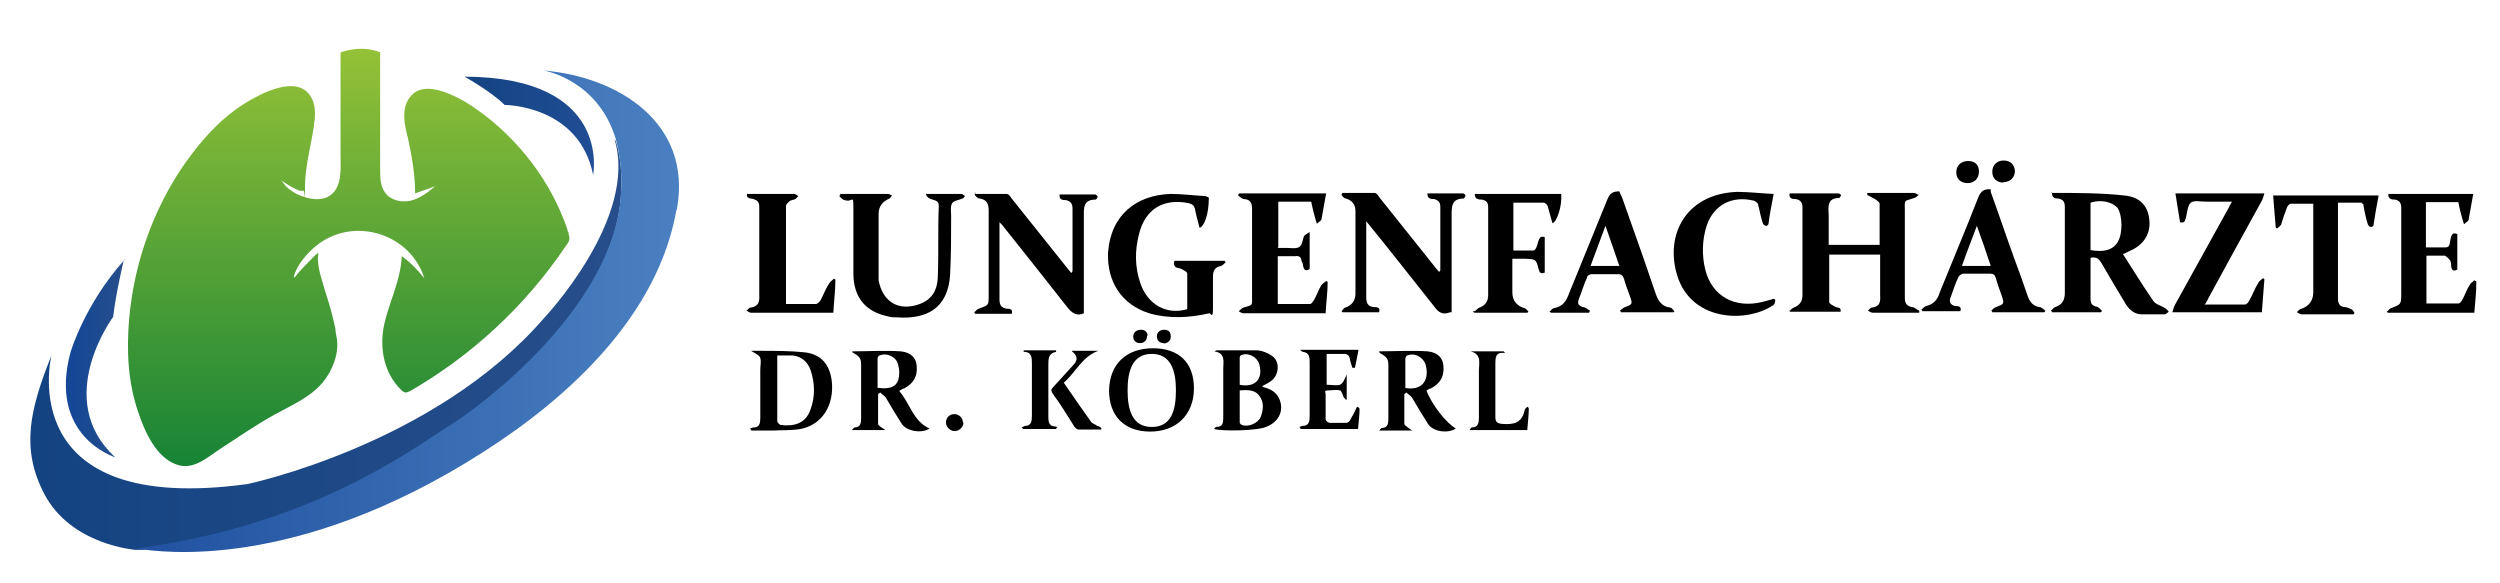 <?xml version="1.0" encoding="UTF-8"?>
<svg id="Ebene_1" data-name="Ebene 1" xmlns="http://www.w3.org/2000/svg" xmlns:xlink="http://www.w3.org/1999/xlink" version="1.1" viewBox="0 0 486 113.4">
  <defs>
    <style>
      .cls-1 {
        fill: #000;
      }

      .cls-1, .cls-2, .cls-3, .cls-4, .cls-5, .cls-6 {
        stroke-width: 0px;
      }

      .cls-2 {
        fill: url(#Unbenannter_Verlauf_5);
      }

      .cls-3 {
        fill: url(#Unbenannter_Verlauf_6);
      }

      .cls-4 {
        fill: url(#Unbenannter_Verlauf_4);
      }

      .cls-5 {
        fill: url(#Unbenannter_Verlauf_3);
      }

      .cls-6 {
        fill: url(#Unbenannter_Verlauf_2);
      }
    </style>
    <linearGradient id="Unbenannter_Verlauf_6" data-name="Unbenannter Verlauf 6" x1="5.9" y1="-684.5" x2="120.9" y2="-684.5" gradientTransform="translate(0 -617.6) scale(1 -1)" gradientUnits="userSpaceOnUse">
      <stop offset="0" stop-color="#4a80c1"/>
      <stop offset="0" stop-color="#144381"/>
      <stop offset="1" stop-color="#274e8b"/>
    </linearGradient>
    <linearGradient id="Unbenannter_Verlauf_2" data-name="Unbenannter Verlauf 2" x1="67.8" y1="-708.8" x2="67.8" y2="-627.2" gradientTransform="translate(0 -617.6) scale(1 -1)" gradientUnits="userSpaceOnUse">
      <stop offset="0" stop-color="#168336"/>
      <stop offset="1" stop-color="#94c137"/>
    </linearGradient>
    <linearGradient id="Unbenannter_Verlauf_3" data-name="Unbenannter Verlauf 3" x1="90.3" y1="-642.1" x2="115.4" y2="-642.1" gradientTransform="translate(0 -617.6) scale(1 -1)" gradientUnits="userSpaceOnUse">
      <stop offset="0" stop-color="#4a80c1"/>
      <stop offset="0" stop-color="#144381"/>
      <stop offset="1" stop-color="#204d95"/>
    </linearGradient>
    <linearGradient id="Unbenannter_Verlauf_4" data-name="Unbenannter Verlauf 4" x1="26.4" y1="-678.2" x2="131.9" y2="-678.2" gradientTransform="translate(0 -617.6) scale(1 -1)" gradientUnits="userSpaceOnUse">
      <stop offset="0" stop-color="#4a80c1"/>
      <stop offset="0" stop-color="#2151a0"/>
      <stop offset="1" stop-color="#4a80c1"/>
    </linearGradient>
    <linearGradient id="Unbenannter_Verlauf_5" data-name="Unbenannter Verlauf 5" x1="12.8" y1="-687.2" x2="24.1" y2="-687.2" gradientTransform="translate(0 -617.6) scale(1 -1)" gradientUnits="userSpaceOnUse">
      <stop offset="0" stop-color="#4a80c1"/>
      <stop offset="0" stop-color="#124697"/>
      <stop offset="1" stop-color="#274e8b"/>
    </linearGradient>
  </defs>
  <g>
    <path class="cls-3" d="M120.7,38.1c-1.3,21.5-26.3,40.7-33.9,45.3-7.6,4.6-25.6,19.1-59.1,23.5h.2-1.5s-12.6-.9-17.8-10.9c-4.6-8.8-2.8-16.4,1.4-26.9-.2.9-7.2,31.2,38.1,25,0,0,36.3-7.6,57.6-32.2,0,0,18.6-19.6,13.7-35,0,0,0,.2.3.5q0,.1,0,0c.9,2.9,1.3,6.4,1,10.8h0Z"/>
    <path class="cls-6" d="M73.9,10.3v22.5c0,1.6,0,3.4,1,4.7,1.1,1.5,3.2,1.9,5,1.5,1.8-.5,3.3-1.6,4.7-2.8-1.2.5-2.6.9-3.9,1.4,0-3.5-.6-7-1.3-10.3-.4-1.7-.9-3.4-.8-5.2,0-1.7.9-3.6,2.5-4.4,1.2-.6,2.7-.5,4-.2,2.7.7,5.2,2.1,7.5,3.7,8.1,5.7,14.5,14,17.7,23.4,0,.2,0,.3.2.5,0,.4.2.9.2,1.2,0,.7-.5,1.2-.9,1.8-7.8,11.5-18.2,21.1-30.2,28-.2,0-.4.2-.7.2s-.6-.2-.8-.4c-3.5-3.3-4.4-8.3-3.4-12.9,1-4.4,3.2-8.5,3.4-13.2,1.7,1.2,3.1,2.7,4.4,4.3-2.7-8.6-13.3-11.9-20.4-6.8-2,1.4-4.5,4.2-5,6.6h.2c1.1-1.4,2.4-2.7,3.7-4s.8-.5.8.3c0,2.3.9,4.5,1.5,6.7.8,2.4,1.4,4.6,1.9,7,0,.7.2,1.3.3,2,.4,3-.9,6.2-2.8,8.5-2.6,3-6.1,4.4-9.5,6.3-3.6,2-6.9,4.3-10.3,6.5-2.6,1.7-5.3,4.3-8.6,3.1-4-1.4-6.2-6.5-7.4-10.1-1.3-3.7-1.9-7.7-2-11.5-.3-11.6,2.9-23.7,8.9-33.6,1-1.7,2.1-3.3,3.3-4.9,2.9-3.9,6.3-7.5,10.5-10.1,3-1.9,10-5.6,12.7-1.5.9,1.3,1,2.9.9,4.4-.4,4.4-1.9,8.7-1.9,13.3s0,.6-.3.8h-.7c-1.3-.5-2.6-1.3-3.7-2.1.3.2.6.8.8,1,.3.4.7.7,1,.9.8.6,1.5,1,2.5,1.3,1.6.6,3.9.9,5.4-.3,2.3-1.7,1.9-5.4,1.9-7.9V10.2s3.9-1.6,7.8,0h.2-.2Z"/>
    <path class="cls-5" d="M90.3,14.9s5.2,2.9,7.8,5.5c0,0,14.5,0,17.2,13.6,0,0,3.8-19-25-19.1Z"/>
    <path class="cls-4" d="M131.5,40.8c-3.6,20.5-20.8,36.4-37.6,47.1-36.9,23.6-63.3,19.2-66.3,18.9,0,0-1.2-.2-1.2-.2,33.5-4.3,52.9-18.7,60.4-23.5,7.6-4.6,32.6-23.9,33.9-45.3.3-4.3-.2-7.9-1-10.8q-.4-1.3,0,0c-3.4-11.2-13.3-13.2-14.1-13.3,14.7,1.2,29,10.3,26,26.9v.2h0Z"/>
    <path class="cls-2" d="M24.1,50.4s-1.6,6.7-2.1,11.2c0,0-11.9,16,.4,27.3,0,0-13.1-4-8.7-20.4,0,0,2.7-9.3,10.5-18h0Z"/>
  </g>
  <g>
    <path class="cls-1" d="M347.8,60.5c.3-.2.6-.6.9-.7,1.1-.4,1.7-1.2,1.7-2.4v-17c0-1-.3-1.5-1.3-1.7-.5,0-1.4,0-1.2-1.1h9.5c.2,0,.4.2.5.3,0,.2-.3.6-.4.6-2.3,0-2.1,1.7-2,3.2v5.9h9.9v-8c0-.3-.6-.7-.9-.9-.5-.3-1-.5-1.5-.8,0,0,0-.3,0-.4h9c.4,0,.7.3,1,.4-.3.2-.5.5-.9.6-2.1.7-1.8.2-1.8,2.5v16.9c0,1.1.4,1.6,1.4,1.8.5,0,.9.5,1.4.7,0,0,0,.3,0,.4h-9c-.4,0-.7-.3-1-.4.3-.2.5-.6.8-.6,1.4-.2,1.7-.9,1.6-2.3,0-2.7,0-5.3,0-8h-9.9v9.2c0,.4.8.7,1.1.9.4.3,1.3,0,1.1,1h-9.8s-.2-.2-.3-.3h0Z"/>
    <path class="cls-1" d="M398.8,37.5c4.8,0,9.6,0,14.2.5,3,.3,4.5,2,4.8,4.5.4,2.7-.9,5-3.6,6.2-.5.2-.9.5-1.5.7,2,3.1,3.9,6.2,5.9,9.1.5.7,1.5.9,2.3,1.4.3.2.5.4.7.7-.3.2-.5.5-.8.5h-4.5c-1.5,0-2.6-1.1-3.3-2.4-1.5-2.5-3-5-4.5-7.6-.5-.8-.9-1.2-2.1-1v8c0,.9.3,1.3,1.1,1.5.4,0,.8.5,1.1.8,0,0,0,.2-.2.3h-9.5s0-.2-.2-.3c.3-.2.5-.6.8-.7,1.3-.4,1.9-1.3,1.9-2.7v-16.8c0-.9-.3-1.4-1.2-1.6-.5,0-1.4,0-1.3-1.3h0ZM406.3,48.6c2.7.5,4.5,0,5.4-1.6,1-1.6.9-5.1,0-6.5-.9-1.2-3.2-1.8-5.3-1.1v9.2h0Z"/>
    <path class="cls-1" d="M281.9,60.7c-1.4.6-2.3,0-3-1-4.3-5.4-8.5-10.8-12.9-16.2,0,0-.2-.2-.4-.5v14.8c0,1.1.3,1.8,1.5,1.9.5,0,1.3,0,1,1h-7.1l-.2-.2c.2-.2.4-.6.7-.7,1.3-.4,2-1.4,2-2.7v-16.1c0-1.2-.6-2-1.8-2.4-.4,0-.7-.4-.9-.7,0,0,0-.3.2-.4h6.2c.3,0,.7.4.9.8,3.7,4.6,7.4,9.3,11.1,13.9.2.2.3.4.6.7,0-.2.2-.3.2-.3v-12.4c0-.9-.4-1.2-1.1-1.5-.6,0-1.5,0-1.4-1.1h6.9c.2,0,.4.2.5.4,0,.2-.3.6-.4.6-2.4,0-2.3,1.7-2.3,3.5v18.6h-.3Z"/>
    <path class="cls-1" d="M189.5,37.7h6.2c.3,0,.7.4.9.8,3.7,4.6,7.4,9.3,11.1,13.9.2.2.3.4.6.7,0-.2.2-.3.2-.4v-12.2c0-.9-.4-1.4-1.3-1.6-.5,0-1.4,0-1.2-1.1h6.9c.2,0,.3.2.5.4,0,.2-.3.6-.4.6-2.5,0-2.3,1.7-2.3,3.5v18.6c-1.3.6-2.2,0-3-.9-4.3-5.5-8.6-10.9-12.9-16.3,0,0-.2-.2-.5-.5v15c0,1,.3,1.6,1.3,1.8.5,0,1.4,0,1.1,1h-7.1s-.2-.2-.2-.3c.3-.2.5-.6.9-.7,1.9-.7,1.9-.6,1.9-2.6v-16.5c0-1.3-.4-2.1-1.7-2.3-.4,0-.8-.4-1-.7,0,0,0-.3.2-.4h-.2Z"/>
    <path class="cls-1" d="M228.3,50.7h9.8s0,.2.2.3c-.3.2-.6.6-.9.7-1.2.2-1.6.9-1.6,2.1,0,2.1,0,4.1,0,6.2s-.4.9-.7.9c-3.9.9-7.9,1.1-11.7,0-5.4-1.7-8.2-6.2-8-11.7.5-7.5,5.6-11.3,12.2-11.5,2.2,0,4.4.3,6.5.4.3,0,.7.2.9.3,0,3.3-.9,5.6-1.8,5.9-.3-1.2-.7-2.5-.9-3.7-.2-.7-.5-.9-1.2-1.1-4.9-1-8.5,1.1-9.7,6.1-.8,3.2-.8,6.3.3,9.5,1.4,4.1,5.1,6.2,9.1,5v-6.9c0-.4-.8-.7-1.1-.9-.5-.3-1.4,0-1.5-1.1h0Z"/>
    <path class="cls-1" d="M163.2,37.7h9.4c.3,0,.5.2.8.3-.2.2-.3.5-.5.6-1.4.6-2.1,1.6-2.1,3,0,4,0,8,0,12v.9c.8,4.2,3.9,6.1,8,4.6,2.4-.9,3.4-2.7,3.5-5.1.2-4.6,0-9.4.2-14,0-.9-.6-1-1.2-1.2-.8-.2-1.2-.6-1.3-1.1h6.9c.2,0,.5.3.7.4-.2.2-.3.5-.5.5-.7.3-1.7.4-2,.9-.4.7-.2,1.6-.2,2.5,0,3.8,0,7.6-.2,11.4-.4,6.5-4.5,8.7-10.3,8.3-.6,0-1.2,0-1.8-.2-4.3-.9-6.6-3.6-6.7-8.1,0-4.1,0-8,0-12.1s0-1.8-1.7-2.4c-.4,0-.7-.5-1-.7,0,0,0-.3.2-.4h0,0Z"/>
    <path class="cls-1" d="M463.9,37.7h16.9c-.3,1.7-.6,3.4-.9,5,0,.3-.5.5-.9.9-.5-1.6-.8-2.8-1.1-4.3h-6.3v8.8h3.8c1,0,.8-1,1-1.7.2-.7.3-1.3,1.3-.9v6.9c-.7.4-1.1.2-1.2-.7,0-.4,0-.9-.3-1.2-.2-.3-.7-.7-.9-.8h-3.6v9.3h6.2c.3,0,.6-.4.7-.6.6-1,.9-2.1,1.5-3,.2-.4.6-.6.9-.9l.4.2c0,2-.2,4-.4,6.1h-16.8l-.2-.2c.3-.2.5-.6.8-.7,1.9-.7,2-.7,2-2.7v-16.8c0-.9-.3-1.4-1.2-1.6-.5,0-1.4,0-1.3-1.1h-.3Z"/>
    <path class="cls-1" d="M248.4,48.2h1.8c.8,0,1.8.2,2.4-.2s.6-1.4.9-2.1c.2-.3.7-.5,1.1-.8v7.2c-.8.5-1.1.2-1.3-.7,0-.4-.2-.7-.3-.9,0-.8-.6-1-1.2-.9h-3.4v9.3h6.3c.2,0,.5-.4.7-.7.6-1,.9-2.1,1.5-3,.2-.3.7-.5.9-.8,0,0,.2.2.3.2,0,2-.3,4-.4,6.1h-15.9c-.4,0-.7-.2-1-.4.3-.2.6-.6.9-.7,1.9-.6,1.7-.2,1.7-2.3v-16.9c0-1.1-.3-1.8-1.5-1.9-.5,0-.9-.5-1.2-.7,0,0,0-.3.2-.4h16.9c-.3,1.7-.6,3.3-.9,5,0,.3-.5.5-.9.9-.5-1.6-.8-2.8-1.1-4.3h-6.4v8.8h0Z"/>
    <path class="cls-1" d="M428.5,59.2h7.9c.3,0,.7-.4.8-.7.7-1.1,1.1-2.4,1.8-3.5.2-.4.6-.6.9-.9,0,0,.2,0,.3.2-.2,2.2-.3,4.3-.5,6.4h-17.4c.2-.6.3-1.1.6-1.6,3.4-6.2,6.9-12.4,10.3-18.6.2-.4.4-.8.7-1.3h-5.1c-1,0-2.3-.3-2.9.2s-.7,1.8-.9,2.7c-.2.6-.2,1.4-1.2,1.1-.3-1.8-.6-3.7-.9-5.6h17.3c-.2.6-.3,1.1-.6,1.6-3.4,6.2-6.8,12.3-10.2,18.6-.2.4-.4.8-.7,1.3h0Z"/>
    <path class="cls-1" d="M301.3,60.5c.3-.2.5-.6.8-.6,1.7-.3,2.4-1.4,2.9-2.8,2.5-6.2,5-12.2,7.5-18.4.5-1.2,1.1-1.5,2.3-1.5.2.4.3.8.5,1.1,2.2,6.2,4.4,12.4,6.5,18.6.5,1.5,1.2,2.7,2.9,2.9.3,0,.5.4.8.7,0,0,0,.2-.2.2h-10.2s0-.2-.2-.3c.4-.3.7-.6,1-.7,1.4-.5,1.5-.6,1-2-.4-1.1-.9-2.4-1.2-3.5-.2-.6-.5-.9-1.1-.9h-5.2c-.4,0-.9.3-.9.7-.6,1.3-1,2.7-1.6,4.2-.3.9,0,1.2.8,1.5.5,0,.9.4,1.4.7l-.2.4h-7.4s-.2-.2-.3-.3h.2ZM309.3,51.7h5.5c-.9-2.6-1.7-5-2.7-7.8-1,2.7-1.9,5.1-2.9,7.8h0Z"/>
    <path class="cls-1" d="M387,37.3c1.6,4.4,3.1,8.9,4.7,13.3.9,2.4,1.7,4.6,2.5,7,.4,1.1,1,1.9,2.3,2.1.4,0,.8.5,1.1.7,0,0,0,.2-.2.3h-10.1s0-.2-.2-.3c.3-.3.6-.6.9-.7,1.6-.6,1.7-.6,1.1-2.3-.4-1.1-.8-2.2-1.1-3.3-.2-.7-.5-.9-1.2-.9h-5.1c-.4,0-.9.4-1,.7-.6,1.2-1,2.6-1.5,3.9-.4.9,0,1.5.9,1.7.5,0,1.3,0,1,1h-7.4s0-.2-.2-.3c.3-.2.6-.6.9-.7,1.5-.3,2.3-1.3,2.7-2.7,2.5-6.2,5.1-12.3,7.5-18.5.5-1.1,1-1.6,2.4-1.5v.3h0ZM387,51.7c-.9-2.7-1.7-5.1-2.7-7.8-1,2.7-2,5.2-2.9,7.8h5.6Z"/>
    <path class="cls-1" d="M345.1,58.5c0,.3-.2.8-.5.9-5,3.3-15.2,3.1-18.3-5.1-2.9-8,1-16.6,11.4-17,2.3,0,4.6.3,7.1.4-.4,2.2-.8,4-1,5.8,0,.2-.4.5-.5.4-.2,0-.6-.3-.6-.5-.4-1.1-.6-2.4-.9-3.5,0-.4-.5-.8-.9-.9-4.2-1-7.7.8-9.1,4.8-.9,2.8-1,5.7-.3,8.6,1.3,5.2,5.7,7.6,11.1,6.3.8-.2,1.4-.4,2.2-.6,0,0,.2,0,.3.2h0Z"/>
    <path class="cls-1" d="M286.7,60.5c.3-.2.6-.6.9-.7,1.1-.4,1.7-1.2,1.7-2.4v-17.1c0-.9-.3-1.3-1.2-1.5-.6,0-1.4,0-1.4-1.1h16.8c.2,2.3-.8,5.4-1.7,5.7-.3-1-.6-2.2-.9-3.2,0-.3-.5-.8-.8-.8h-5.9v9.3h3.9c.4,0,.8-1,.9-1.7.3-.7.4-1.2,1.3-.9v6.9c-.8.3-1,0-1.2-.7-.5-2-.6-1.9-2.6-2h-2.5v6.5c0,1.6.8,2.6,2.3,3.1.3,0,.5.4.8.6,0,0,0,.2-.2.3h-10.3s-.2-.2-.3-.3h.2Z"/>
    <path class="cls-1" d="M459.2,39.4h-4.7v18.6c0,1,.3,1.6,1.3,1.7.4,0,.9.2,1.2.4.3,0,.5.4.7.7,0,0,0,.2-.2.3h-10.1c-.3,0-.6-.3-.9-.4.2-.2.4-.5.7-.6,1.6-.5,2.5-1.6,2.5-3.3v-17.2h-4.4c-.2,0-.6.4-.7.7-.4,1-.8,2.2-1.1,3.2,0,.3-.5.6-.8.9,0,0-.2,0-.3-.2-.2-2-.3-4.1-.5-6.2h20.5c-.4,2-.7,3.9-1,5.8,0,.2-.4.4-.6.3-.2,0-.4-.3-.5-.5-.4-1.3-.7-2.7-.9-4h-.3Z"/>
    <path class="cls-1" d="M152.5,59.1h6.1c.3,0,.7-.4.9-.7.6-1.1,1-2.3,1.7-3.3.2-.4.6-.6.9-.9,0,0,.2,0,.3.2,0,2.2-.3,4.3-.4,6.4h-16c-.3,0-.6-.3-.9-.4.3-.2.5-.6.8-.6,1.4-.2,1.8-.9,1.7-2.4v-17.2c0-.9-.3-1.2-1.1-1.5-.6-.2-1.4,0-1.3-1h9.2c.3,0,.5.3.8.4-.2.2-.4.5-.6.6-.4.2-.9.2-1.1.4s-.7.6-.7.9v19.2h0Z"/>
    <path class="cls-1" d="M268.1,68.3c3.1,0,6.2-.2,9.4,0,2,.2,3,1.3,3.1,2.8.2,2.1-.6,3.4-2.4,4.4-.3,0-.6.3-.9.4,1,2.7,3.8,6.3,5.7,7.4-1.4,1-4.4.7-5.4-.9-1.1-1.7-2.1-3.4-3.1-5.1-.3-.4-.8-.7-1.1-1,0,0-.2.2-.4.3v5.8c0,.2.4.5.7.7.2.2.5.3.8.6h-6.4c.2-.2.4-.5.5-.5,1.2,0,1.3-.9,1.3-1.8v-10.6c0-1.4-.9-1.7-1.7-2.2h0ZM273.1,75.4c3.1.6,4.8-1.2,4.1-4.3-.4-1.6-2.1-2.6-3.6-2-.2,0-.4.4-.4.6v5.7h0Z"/>
    <path class="cls-1" d="M165.7,68.3c3.1,0,6.2-.2,9.4,0,2,.2,3,1.3,3.1,2.8.2,2.1-.6,3.4-2.4,4.4-.3,0-.6.3-1,.5,2.1,2.4,2.7,5.9,5.9,7.3-1.4,1-4.4.6-5.4-.9-1.1-1.7-2.1-3.4-3.1-5.1-.3-.4-.8-.7-1.1-1,0,0-.2.2-.4.3v5.8c0,.4.9.8,1.4,1.2h-6.5c.2-.2.4-.5.5-.5,1.2,0,1.3-.9,1.3-1.8v-10.6c0-1.4-.9-1.7-1.7-2.2h0ZM170.7,75.4c2.2.3,3.5-.2,3.9-1.5.3-.9.3-2,0-3-.3-1.5-2.2-2.4-3.6-1.8-.2,0-.4.4-.4.6v5.7h0Z"/>
    <path class="cls-1" d="M145.9,68.2h1.9c2.9,0,5.8,0,8.7.3,3.2.4,4.8,2.4,5.2,5.6.5,4.7-1.9,8.5-6.1,9.3-1.8.3-3.6.2-5.4.3h-4.1c0,0-.2-.3-.3-.4.2,0,.4-.2.7-.2,1.2,0,1.3-.9,1.3-1.9v-9.3c0-.8.2-1.6,0-2.3-.2-.6-1-.9-1.8-1.4h0ZM151.1,69v12.9c0,.2.4.6.6.7,2.3.3,4.9,0,5.9-3.1.9-2.5.8-5,0-7.5-.6-1.7-1.8-2.7-3.5-2.9h-3,0Z"/>
    <path class="cls-1" d="M245.4,75.2c1.6.4,2.8,1,3.4,2.6.8,2.2-.3,4.3-2.7,5.2-1.5.7-8.2.9-10.1.4.2-.2.3-.4.4-.4,1.4,0,1.4-.9,1.4-2v-9.3c0-1.4.5-3-1.7-3.4,0,0,.3-.2.4-.2h7.7c1,0,2.3.5,3.1,1.1,1.5,1,1.4,3.5,0,4.7-.5.4-1,.7-1.8,1.1h0ZM241,75.9v6.2c0,.2.2.4.4.5,1.2.5,3.2-.3,3.7-1.6.5-1.4.7-2.9-.4-4.2-.9-1.1-2.3-1-3.8-.9h0ZM241,74.8c3,.6,4.6-1.1,3.8-4-.4-1.4-2.1-2.3-3.4-1.8-.2,0-.4.3-.4.5v5.2h0Z"/>
    <path class="cls-1" d="M264.3,79.5c0,1.3-.2,2.6-.3,3.9h-11.1s-.2-.2-.3-.4c.2,0,.4-.2.6-.2,1.3,0,1.4-.9,1.4-2v-10.2c0-1.1,0-2.1-1.4-2.2,0,0-.2-.2-.5-.4h11.4c-.2,1.2-.5,2.4-.7,3.5h-.5c-.2-.6-.4-1.2-.5-1.8s-.5-.9-1.1-.9h-3.4v6c.9,0,1.9.2,2.6,0,.6-.3.9-1.1,1.3-2v4.9h-.2c0-.2-.3-.3-.4-.5-.2-.5-.4-1.2-.7-1.3-.8-.2-1.6,0-2.4,0s-.4.4-.4.6v5c0,.3.5.7.8.7h3.2c.4,0,.8-.4.9-.8.5-.8.8-1.5,1.2-2.3,0,0,.3,0,.4.2h0Z"/>
    <path class="cls-1" d="M297.2,79.4c0,1.3-.2,2.7-.3,4.2h-11.2c.2-.3.3-.5.4-.5,1.4,0,1.4-1.1,1.4-2.1v-9c0-1.4.6-3.1-1.6-3.7h6.4c0,0,.2.2.3.3h-.6c-1.2,0-1.3.9-1.3,2v10.4c0,.9.2,1.3,1.3,1.4,2.3.2,3.9-.2,4.4-2.7,0-.2.3-.4.5-.6h.4-.2v.2Z"/>
    <path class="cls-1" d="M205.3,83.4h-6.4s-.2-.2-.3-.4c.2,0,.4,0,.6-.2,1.3,0,1.4-.9,1.4-2v-10.1c0-1.1,0-2.2-1.4-2.3h-.2v-.3c0,0,6.3,0,6.3,0v.3c-1.5.3-1.5,1.3-1.5,2.6v9.9c0,.9,0,1.9,1.2,2,.2,0,.4,0,.5.2,0,0-.2.2-.2.3h0Z"/>
    <path class="cls-1" d="M208.4,68.2h5.1c-3.1,1.1-4.4,4.2-6.7,6.2,1.8,2.6,3.5,5.1,5.3,7.6.3.4.9.5,1.2.8.3,0,.6.3.8.4v.3h-4.5c-.2,0-.5-.3-.7-.5-1.4-2.2-2.7-4.4-4.2-6.4-.4-.6-.4-.9,0-1.3,1.4-1.5,2.7-3,4.1-4.5.8-.9.6-1.7-.4-2.5h0Z"/>
    <path class="cls-1" d="M384.7,33.4c0,1.3-.9,2.2-2.2,2.2s-2.2-.8-2.2-2.1.9-2.2,2.3-2.2,2.1.8,2.1,2h0Z"/>
    <path class="cls-1" d="M389.5,35.5c-1.3,0-2.2-.8-2.2-2.1s.9-2.2,2.2-2.2,2.1.8,2.2,2c0,1.3-.9,2.2-2.2,2.2h0Z"/>
    <path class="cls-1" d="M187.3,82.1c0,.9-.8,1.7-1.7,1.7s-1.7-.8-1.7-1.7.7-1.6,1.6-1.6,1.7.7,1.7,1.7h0Z"/>
    <path class="cls-1" d="M223,65.2c0,1-.6,1.5-1.4,1.5s-1.3-.5-1.3-1.3.7-1.3,1.5-1.3,1.3.5,1.3,1.2h0Z"/>
    <path class="cls-1" d="M226.3,66.7c-.9,0-1.4-.5-1.4-1.3s.6-1.3,1.4-1.3,1.3.4,1.3,1.3-.6,1.3-1.4,1.4h0Z"/>
    <path class="cls-1" d="M224.2,67.7c-5.3,0-8.5,3.1-8.6,8.2,0,4.9,2.9,8,8,8s8.5-3.3,8.5-8.4-3-7.8-8-7.8h0ZM223.9,83c-3.7,0-4.7-3.2-4.7-7.1s1-7.1,4.7-7.1,4.7,3.2,4.7,7.1-.9,7.1-4.7,7.1Z"/>
  </g>
</svg>